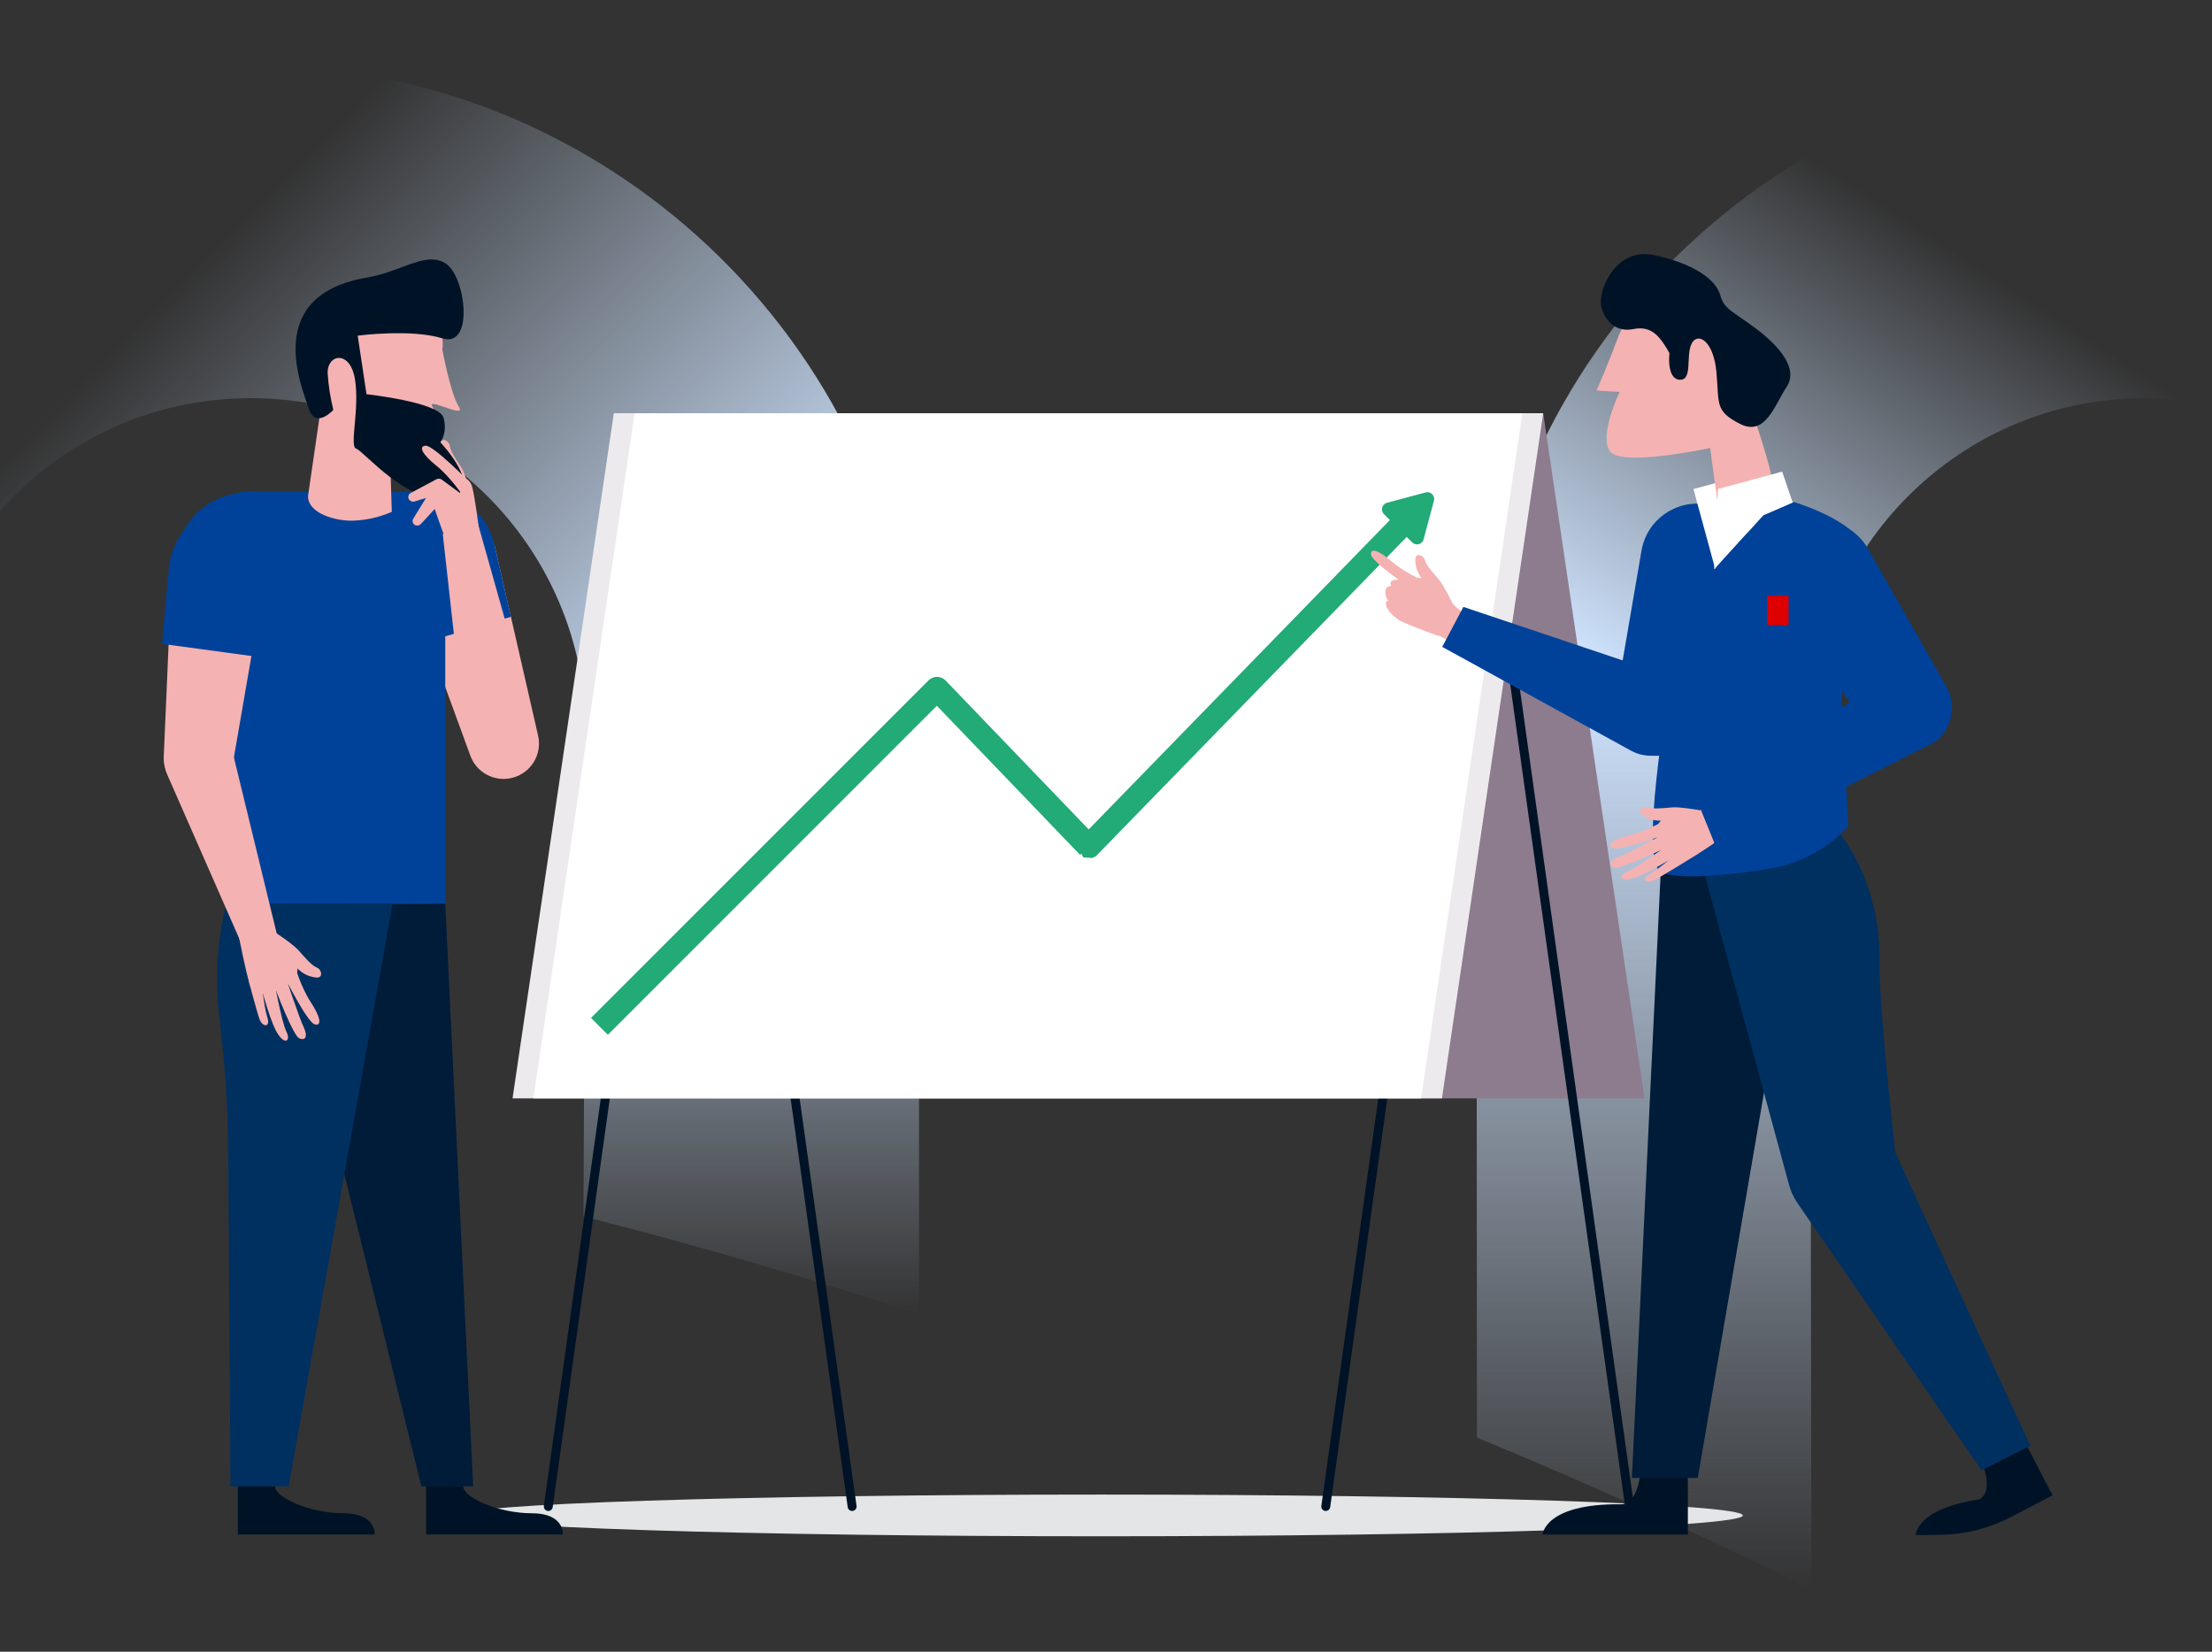 <?xml version="1.0" encoding="UTF-8"?>
<svg xmlns="http://www.w3.org/2000/svg" width="750" height="560" viewBox="0 0 750 560" fill="none">
  <rect x="0" y="0" width="750" height="560" fill="#333333" stroke="none"/>
  <g clip-path="url(#clip0_1274_2567)">
    <g clip-path="url(#clip1_1274_2567)">
      <path d="M85.03 22C54.95 22 26.26 27.86 0 38.48V173.21C20.78 149.77 51.14 134.99 85.03 134.99C142.65 134.99 190.41 178.06 197.62 233.79H311.11C303.55 115.64 205.2 22 85.03 22Z" fill="url(#paint0_linear_1274_2567)"></path>
      <path d="M197.84 412.451C236.44 422.231 274.34 433.281 311.6 445.591V248.451C311.6 243.531 311.42 238.641 311.11 233.801H197.62C198.24 238.601 198.56 243.491 198.56 248.451L197.84 412.451Z" fill="url(#paint1_linear_1274_2567)"></path>
      <path d="M727.15 134.99C734.98 134.99 742.62 135.78 750 137.29V23.14C742.48 22.39 734.86 22 727.15 22C607.01 22 508.66 115.64 501.1 233.79H614.68C621.87 178.06 669.51 134.99 727.15 134.99Z" fill="url(#paint2_linear_1274_2567)"></path>
      <path d="M500.78 487.399C539.03 503.189 576.87 520.329 614.17 538.929L613.74 248.439C613.74 243.469 614.06 238.579 614.68 233.789H501.1C500.79 238.639 500.61 243.519 500.61 248.439L500.78 487.389V487.399Z" fill="url(#paint3_linear_1274_2567)"></path>
    </g>
    <path fill-rule="evenodd" clip-rule="evenodd" d="M590.912 513.797C590.912 517.701 493.465 520.867 373.257 520.867C253.048 520.867 155.602 517.701 155.602 513.797C155.602 509.892 253.048 506.727 373.257 506.727C493.465 506.727 590.912 509.892 590.912 513.797Z" fill="#E4E5E6"></path>
    <path fill-rule="evenodd" clip-rule="evenodd" d="M242.461 372.398H557.581L523.241 140.098H208.121L242.461 372.398Z" fill="#8D7B8E"></path>
    <path fill-rule="evenodd" clip-rule="evenodd" d="M235.906 141.949C235.924 141.787 235.968 141.631 236.034 141.486C236.093 141.358 236.168 141.24 236.258 141.135C236.434 140.928 236.666 140.767 236.935 140.679C237.087 140.628 237.249 140.601 237.415 140.602C237.869 140.602 238.287 140.806 238.568 141.137C238.655 141.24 238.73 141.356 238.788 141.482C238.855 141.628 238.9 141.785 238.918 141.949L290.422 510.557C290.538 511.386 289.96 512.151 289.131 512.267C288.349 512.377 287.622 511.867 287.446 511.112L287.421 510.976L237.412 153.066L187.402 510.976C187.287 511.805 186.521 512.383 185.692 512.267C184.91 512.158 184.351 511.469 184.389 510.695L184.401 510.557L235.906 141.949ZM499.516 141.948C499.534 141.788 499.577 141.633 499.642 141.49C499.701 141.361 499.777 141.242 499.867 141.136C500.044 140.928 500.277 140.767 500.547 140.678C500.698 140.628 500.86 140.601 501.026 140.602C501.479 140.602 501.897 140.806 502.178 141.137C502.265 141.239 502.339 141.354 502.396 141.478C502.465 141.625 502.51 141.784 502.528 141.949L554.032 510.557C554.148 511.386 553.57 512.151 552.742 512.267C551.959 512.377 551.233 511.867 551.057 511.112L551.032 510.976L501.022 153.066L451.013 510.976C450.897 511.805 450.131 512.383 449.303 512.267C448.52 512.158 447.961 511.469 447.999 510.695L448.012 510.557L499.516 141.948Z" fill="#001326"></path>
    <path fill-rule="evenodd" clip-rule="evenodd" d="M488.901 372.398H173.781L208.121 140.098H523.241L488.901 372.398Z" fill="#EDEAED"></path>
    <path fill-rule="evenodd" clip-rule="evenodd" d="M481.832 372.396H180.852L215.192 140.096H516.172L481.832 372.396Z" fill="white"></path>
    <path fill-rule="evenodd" clip-rule="evenodd" d="M486.189 169.77C486.648 168.058 485.081 166.491 483.368 166.95L476.817 168.705L470.264 170.462C468.552 170.92 467.978 173.06 469.231 174.315L471.243 176.327L369.13 281.207L320.619 230.722L320.459 230.564C318.879 229.09 316.396 229.117 314.849 230.664L200.388 345.126L206.101 350.839L317.649 239.291L366.206 289.827L366.628 289.422L367.318 290.707L370.416 290.881L371.494 290.299C371.544 290.27 371.575 290.249 371.599 290.23L371.766 290.084L371.893 289.967L372.066 289.79C372.066 289.796 372.069 289.795 372.09 289.767L372.097 289.756L476.958 182.04L478.825 183.908C480.079 185.161 482.219 184.588 482.678 182.876L484.434 176.323L486.189 169.77Z" fill="#22AA77"></path>
    <path fill-rule="evenodd" clip-rule="evenodd" d="M137.34 195.643L159.471 256.205C161.583 261.981 167.72 265.228 173.684 263.723C180.014 262.129 183.908 255.767 182.448 249.405L168.225 187.237C166.702 178.493 158.379 172.639 149.634 174.161C149.548 174.176 149.461 174.192 149.376 174.208C140.657 175.872 134.937 184.287 136.6 193.006C136.772 193.905 137.019 194.787 137.34 195.643Z" fill="#F5B2B2"></path>
    <path fill-rule="evenodd" clip-rule="evenodd" d="M173.232 209.106L168.225 187.236C166.702 178.492 158.379 172.638 149.634 174.161C149.548 174.176 149.462 174.191 149.376 174.208C140.657 175.871 134.937 184.287 136.6 193.007C136.771 193.904 137.019 194.786 137.34 195.643L145.079 217.503L173.232 209.106Z" fill="#004299"></path>
    <path fill-rule="evenodd" clip-rule="evenodd" d="M84.98 166.662C94.755 166.662 102.68 174.588 102.68 184.362C102.68 194.139 94.755 202.064 84.98 202.064C75.204 202.064 67.279 194.139 67.279 184.362C67.279 174.588 75.204 166.662 84.98 166.662Z" fill="#004299"></path>
    <path fill-rule="evenodd" clip-rule="evenodd" d="M146.859 166.662C156.635 166.662 164.559 174.588 164.559 184.362C164.559 194.139 156.635 202.064 146.859 202.064C137.083 202.064 129.159 194.139 129.159 184.362C129.159 174.588 137.083 166.662 146.859 166.662Z" fill="#004299"></path>
    <path fill-rule="evenodd" clip-rule="evenodd" d="M84.98 166.662H146.859V192.947H89.341L84.98 166.662Z" fill="#004299"></path>
    <path fill-rule="evenodd" clip-rule="evenodd" d="M80.647 503.136V520.255H127.013C127.013 520.255 127.694 513.065 116.441 513.065C105.188 513.065 93.257 507.766 93.257 503.913C80.647 503.913 83.524 500.293 83.524 500.293L80.647 503.136Z" fill="#001326"></path>
    <path fill-rule="evenodd" clip-rule="evenodd" d="M144.47 502.4V520.247H190.836C190.836 520.247 191.519 513.058 180.27 513.058C169.022 513.058 157.087 507.758 157.087 503.905C144.47 503.905 145.848 502.377 145.848 502.377L144.47 502.4Z" fill="#001326"></path>
    <path fill-rule="evenodd" clip-rule="evenodd" d="M112.414 113.285L104.446 168.152C104.323 174.084 113.862 176.739 119.794 176.526C124.292 176.356 128.718 175.342 132.842 173.536L132.302 156.244C132.302 156.244 144.392 160.946 147.976 157.192C150.321 154.711 148.317 140.803 146.57 137.73H146.55C145.722 136.275 148.306 137.195 150.97 138.115C153.929 139.138 156.988 140.159 155.593 137.931C152.631 133.191 149.966 118.374 149.966 118.374C149.966 118.374 152.655 105.085 135.83 102.282C134.279 102.024 132.815 101.906 131.437 101.906C117.846 101.906 112.414 113.285 112.414 113.285Z" fill="#F5B2B2"></path>
    <path fill-rule="evenodd" clip-rule="evenodd" d="M76.798 306.414H150.969V184.361H76.798V306.414Z" fill="#004299"></path>
    <path fill-rule="evenodd" clip-rule="evenodd" d="M61.984 180.903C61.984 180.903 66.794 166.662 86.866 166.662C86.866 180.802 83.286 187.067 83.286 187.067L61.751 181.415L61.984 180.903Z" fill="#004299"></path>
    <path fill-rule="evenodd" clip-rule="evenodd" d="M154.772 168.529C154.772 168.529 164.729 172.392 167.658 184.971C156.162 188.857 152.41 181.443 152.41 181.443L154.772 168.529Z" fill="#004299"></path>
    <path fill-rule="evenodd" clip-rule="evenodd" d="M76.797 306.415C76.797 306.415 73.174 293.601 75.631 279.292C75.786 273.494 76.797 273.838 76.797 258.324C85.794 267.325 91.043 273.513 91.043 273.513L76.797 306.415Z" fill="#004299"></path>
    <path fill-rule="evenodd" clip-rule="evenodd" d="M150.968 306.414L160.432 503.928L142.864 503.932L94.332 307.116L93.991 306.746L150.968 306.414Z" fill="#001C39"></path>
    <path fill-rule="evenodd" clip-rule="evenodd" d="M76.798 306.414L76.798 306.414L133.149 306.213L97.862 503.927L78.148 503.932L77.404 395.075C77.398 395.081 77.393 395.086 77.387 395.092C77.387 372.254 75.966 359.407 74.864 349.441C74.165 343.125 73.595 337.966 73.595 332.155C73.595 317.172 76.797 306.414 76.797 306.414L76.798 306.414Z" fill="#003060"></path>
    <path fill-rule="evenodd" clip-rule="evenodd" d="M78.907 255.161L94.464 319.125L82 320.24L56.883 263.026C54.071 257.171 56.538 250.145 62.393 247.333C62.878 247.101 63.378 246.902 63.891 246.737C70.073 244.753 76.693 248.157 78.676 254.34C78.762 254.611 78.84 254.885 78.907 255.161Z" fill="#F5B2B2"></path>
    <path fill-rule="evenodd" clip-rule="evenodd" d="M58.205 194.708L55.51 256.656C55.276 262.597 59.707 267.691 65.623 268.285C71.988 269.026 77.942 264.658 79.017 258.45L89.512 197.766C91.438 189.302 85.919 181.134 77.255 179.618C67.637 177.942 58.547 185.143 58.205 194.708Z" fill="#F5B2B2"></path>
    <path fill-rule="evenodd" clip-rule="evenodd" d="M57.367 191.546L54.914 218.293L89.597 223.002L101.54 188.395C101.389 179.421 92.299 172.135 83.329 172.428L77.597 170.803C67.657 171.129 59.22 180.566 57.367 191.546Z" fill="#004299"></path>
    <path fill-rule="evenodd" clip-rule="evenodd" d="M84.269 332.378C84.269 332.378 87.078 343.004 88.011 345.599C88.941 348.194 91.841 348.6 90.626 344.855C89.408 341.109 88.548 331.527 88.548 331.527L84.269 332.378Z" fill="#F5B2B2"></path>
    <path fill-rule="evenodd" clip-rule="evenodd" d="M87.769 331.684C87.769 331.684 90.929 344.565 93.654 349.606C96.38 354.645 98.783 353.057 97.094 349.732C95.405 346.408 92.608 330.676 92.608 330.676L87.769 331.684Z" fill="#F5B2B2"></path>
    <path fill-rule="evenodd" clip-rule="evenodd" d="M92.103 331.941C92.103 331.941 97.635 347.091 100.715 351.351C101.129 351.954 101.82 352.309 102.551 352.291C104.15 352.203 103.955 350.304 102.801 347.866C101.419 344.941 96.715 330.855 96.715 330.855L92.103 331.941Z" fill="#F5B2B2"></path>
    <path fill-rule="evenodd" clip-rule="evenodd" d="M96.333 330.954C96.333 330.954 104.161 346.638 106.708 347.303C109.256 347.97 108.645 344.751 105.362 339.77C102.08 334.791 99.919 327.383 99.919 327.383L96.333 330.954Z" fill="#F5B2B2"></path>
    <path fill-rule="evenodd" clip-rule="evenodd" d="M180.551 243.198L161.692 176.279L150.129 181.065L157.39 246.437C157.615 252.928 163.059 258.008 169.55 257.784C170.088 257.765 170.622 257.711 171.151 257.619C177.55 256.506 181.836 250.416 180.724 244.017C180.676 243.742 180.618 243.47 180.551 243.198Z" fill="#F5B2B2"></path>
    <path fill-rule="evenodd" clip-rule="evenodd" d="M162.411 179.447C162.411 179.447 161.161 169.416 160.148 165.244C159.135 161.069 154.378 161.037 151.784 162.142C149.188 163.246 145.188 163.952 146.511 169.388C147.833 174.823 151.003 182.03 152.351 186.802C158.912 187.458 162.411 179.447 162.411 179.447Z" fill="#F5B2B2"></path>
    <path fill-rule="evenodd" clip-rule="evenodd" d="M158.964 171.247C155.696 173.394 150.145 170.041 148.204 166.653C147.869 166.097 147.657 165.476 147.582 164.83C147.42 163.01 151.936 159.772 151.189 158.617C149.232 155.605 148.838 153.42 149.145 150.694C149.452 147.969 152.309 149.349 152.515 151.232C152.721 153.114 154.828 156.055 156.596 158.78C158.364 161.505 161.141 174.486 161.141 174.486L158.964 171.247Z" fill="#F5B2B2"></path>
    <path fill-rule="evenodd" clip-rule="evenodd" d="M124.487 94.088C88.77 100.131 102.35 131.31 104.674 138.477C106.998 145.646 113.024 138.976 113.024 138.976C112.034 135.007 111.394 130.958 111.114 126.876C110.641 120.067 118.723 118.381 120.361 128.621C121.999 138.858 118.346 151.448 120.787 152.122C123.228 152.798 138 171.045 151.666 168.861C165.331 166.676 149.289 149.951 149.289 149.951C149.289 149.951 151.823 146.912 150.394 141.627C148.963 136.343 124.262 133.653 124.262 133.653L121.283 113.804C121.283 113.804 139.269 111.404 150.041 114.724C160.813 118.044 157.92 93.869 151.205 89.398C149.657 88.369 148.031 87.957 146.299 87.957C140.516 87.957 133.561 92.552 124.487 94.088Z" fill="#001326"></path>
    <path fill-rule="evenodd" clip-rule="evenodd" d="M159.225 163.484C159.225 163.484 146.962 150.959 144.333 151.109C141.704 151.257 143.273 154.133 147.925 157.865C152.577 161.597 156.908 167.984 156.908 167.984L159.225 163.484Z" fill="#F5B2B2"></path>
    <path fill-rule="evenodd" clip-rule="evenodd" d="M157.513 168.307L149.798 162.618C149.274 162.232 148.561 162.181 147.983 162.489L139.278 167.136C138.378 167.617 138.154 168.759 138.809 169.517C139.24 170.016 139.944 170.213 140.589 170.015L147.733 167.817C148.361 167.624 149.049 167.806 149.483 168.282L153.695 172.887C154.415 173.674 155.724 173.587 156.322 172.711L157.888 170.417C158.358 169.728 158.195 168.81 157.513 168.307Z" fill="#F5B2B2"></path>
    <path fill-rule="evenodd" clip-rule="evenodd" d="M156.486 167.646L146.955 166.615C146.309 166.545 145.667 166.86 145.323 167.417L140.141 175.815C139.605 176.683 139.986 177.782 140.934 178.108C141.558 178.322 142.266 178.137 142.723 177.641L147.789 172.147C148.235 171.664 148.921 171.475 149.535 171.666L155.493 173.525C156.511 173.844 157.597 173.109 157.673 172.051L157.872 169.281C157.932 168.449 157.328 167.737 156.486 167.646Z" fill="#F5B2B2"></path>
    <path fill-rule="evenodd" clip-rule="evenodd" d="M80.792 316.528C80.792 316.528 83.329 329.676 84.699 333.745C86.068 337.817 90.809 337.439 93.3 336.114C95.79 334.789 102.335 332.339 100.549 327.038C98.762 321.737 92.362 316.233 90.606 311.595C84.013 311.507 80.792 316.528 80.792 316.528Z" fill="#F5B2B2"></path>
    <path fill-rule="evenodd" clip-rule="evenodd" d="M91.94 315.211C91.94 315.211 98.96 319.714 101.136 322.124C103.312 324.535 105.611 327.331 107.376 328.016C109.141 328.7 109.738 331.817 107.025 331.41C104.312 331.003 102.304 330.059 99.899 327.391C98.975 326.371 94.682 329.898 92.965 329.271C92.361 329.034 91.814 328.668 91.364 328.202C88.592 325.452 86.785 319.224 89.703 316.62L91.94 315.211Z" fill="#F5B2B2"></path>
    <path fill-rule="evenodd" clip-rule="evenodd" d="M474.233 196.591C472.312 196.488 470.84 196.893 471.732 198.677C468.702 198.677 469.712 202.717 470.722 203.727C469.061 203.727 469.886 207.133 473.698 209.75C474.014 210.039 474.392 210.298 474.837 210.517C478.489 212.318 487.523 215.555 487.523 215.555C487.523 215.555 487.645 215.532 487.859 215.479L494.305 218.962L494.317 218.941L498.964 210.343L496.205 208.851C496.3 208.51 496.372 208.153 496.417 207.779C495.173 207.107 493.908 206.032 492.617 204.792C491.567 202.634 489.346 198.239 487.869 196.496C487.582 196.158 487.288 195.816 486.993 195.474L486.993 195.474C485.242 193.439 483.48 191.391 483.113 189.898C482.684 188.155 479.838 187.193 479.875 189.795C479.909 192.063 480.397 193.884 481.984 196.041C481.498 195.926 481.03 195.895 480.582 195.934C478.253 194.747 474.523 192.67 471.783 190.295C467.504 186.586 464.582 185.596 464.865 188.079C465.037 189.591 470.21 193.647 474.233 196.591Z" fill="#F5B2B2"></path>
    <path fill-rule="evenodd" clip-rule="evenodd" d="M671.04 508.361C676.191 505.684 672.1 496.075 672.1 496.075L686.418 488.656L695.951 506.995L681.71 514.398C674.28 518.255 666.045 520.305 657.674 520.378L649.55 520.454C649.55 520.454 649.526 511.594 671.04 508.361ZM549.563 510.011C555.369 510.011 556.161 499.6 556.161 499.6H572.288V520.28H523.034C523.034 520.28 523.638 509.765 549.563 510.011Z" fill="#001326"></path>
    <path fill-rule="evenodd" clip-rule="evenodd" d="M502.091 224.793C502.843 224.903 503.608 224.903 504.36 224.793C508.645 224.166 511.612 220.184 510.986 215.898C510.359 211.613 506.376 208.647 502.091 209.273C505.971 209.806 508.862 213.119 508.864 217.036C508.862 220.951 505.97 224.262 502.091 224.793Z" fill="#001C39"></path>
    <path fill-rule="evenodd" clip-rule="evenodd" d="M508.868 217.034C508.868 221.321 505.834 224.796 502.091 224.796C498.349 224.796 495.313 221.321 495.313 217.034C495.313 212.747 498.349 209.271 502.091 209.271C505.834 209.271 508.868 212.747 508.868 217.034Z" fill="#001C39"></path>
    <path fill-rule="evenodd" clip-rule="evenodd" d="M508.868 217.034C508.868 221.321 505.834 224.796 502.091 224.796C498.349 224.796 495.313 221.321 495.313 217.034C495.313 212.747 498.349 209.271 502.091 209.271C505.834 209.271 508.868 212.747 508.868 217.034Z" fill="#001C39"></path>
    <path fill-rule="evenodd" clip-rule="evenodd" d="M506.182 217.034C506.182 218.707 504.825 220.064 503.151 220.064C501.479 220.064 500.121 218.707 500.121 217.034C500.121 215.36 501.479 214.004 503.151 214.004C504.825 214.004 506.182 215.36 506.182 217.034Z" fill="#001C39"></path>
    <path fill-rule="evenodd" clip-rule="evenodd" d="M556.417 255.833C564.018 257.69 571.685 253.034 573.541 245.432C575.29 238.326 571.325 231.06 564.403 228.684L496.172 205.766L489.004 219.319L553.201 254.617C554.22 255.153 555.3 255.56 556.417 255.833Z" fill="#004299"></path>
    <path fill-rule="evenodd" clip-rule="evenodd" d="M574.884 247.079L593.42 196.473C593.704 195.698 593.937 194.905 594.119 194.1C596.444 183.795 589.974 173.556 579.668 171.231C579.336 171.156 579 171.089 578.665 171.032C568.25 169.247 558.36 176.245 556.575 186.661L547.569 239.082C546.124 246.032 550.011 252.988 556.688 255.401C564.009 258.064 572.112 254.359 574.884 247.079Z" fill="#004299"></path>
    <path fill-rule="evenodd" clip-rule="evenodd" d="M611.559 292.152L575.639 501.097H553.318L563.244 292.143L611.559 292.152Z" fill="#001C39"></path>
    <path fill-rule="evenodd" clip-rule="evenodd" d="M620.801 279.149C631.357 290.097 637.71 308.656 637.296 326.206C637.018 338.007 640.613 372.92 643.003 394.509C644.098 404.476 637.112 413.525 627.191 414.986C617.773 416.363 608.83 410.419 606.456 401.201L578.117 296.992C578.117 296.992 606.182 273.829 620.801 279.149Z" fill="#003060"></path>
    <path fill-rule="evenodd" clip-rule="evenodd" d="M597.18 194.711L623.7 206.997L623.667 221.432C623.667 221.432 626.603 278.584 626.663 279.871C626.678 280.191 625.834 281.119 624.562 282.335C617.644 288.867 608.902 293.14 599.499 294.589C587.416 296.498 570.567 298.444 563.447 295.89C551.75 291.676 577.548 171.029 577.548 171.029L597.18 194.711Z" fill="#004299"></path>
    <path fill-rule="evenodd" clip-rule="evenodd" d="M599.557 170.543L589.268 175.002L581.582 192.981L574.178 165.811L595.927 159.916L599.557 170.543Z" fill="white"></path>
    <path fill-rule="evenodd" clip-rule="evenodd" d="M584.132 183.169L579.824 151.895C579.824 151.895 549.817 158.389 545.892 153.063C541.966 147.739 549.153 132.88 549.153 132.88L541.335 132.408C541.335 132.408 545.237 123.487 548.668 114.24C552.099 104.993 563.663 97.787 563.663 97.787L587.935 121.351C587.935 121.351 601.168 158.969 600.697 162.739L584.132 183.169Z" fill="#F5B2B2"></path>
    <path fill-rule="evenodd" clip-rule="evenodd" d="M566.04 119.679C566.04 119.679 564.965 128.444 569.489 128.746C574.014 129.047 571.516 120.603 573.542 116.53C575.569 112.459 581.012 115.418 581.977 126.215C582.944 137.012 581.384 139.359 589.99 143.724C598.595 148.087 601.71 137.286 605.773 131.173C609.835 125.061 603.412 117.412 595.272 111.323C587.134 105.234 584.631 104.928 583.218 99.922C581.803 94.918 574.612 89.46 560.997 86.515C547.381 83.569 541.924 98.914 542.867 103.607C543.809 108.302 547.565 112.836 553.824 111.568C560.083 110.3 562.901 114.207 566.035 119.679" fill="#001326"></path>
    <path fill-rule="evenodd" clip-rule="evenodd" d="M607.884 170.526L597.596 174.984L581.224 193.001L582.505 165.794L604.255 159.898L607.884 170.526Z" fill="white"></path>
    <path fill-rule="evenodd" clip-rule="evenodd" d="M660.031 232.96L633.394 186.11C632.983 185.385 632.523 184.686 632.02 184.02C625.651 175.591 613.655 173.92 605.226 180.291C604.962 180.489 604.703 180.696 604.449 180.908C596.354 187.701 595.299 199.769 602.092 207.865L636.282 248.602C640.651 254.201 648.474 255.732 654.63 252.192C661.372 248.326 663.775 239.771 660.031 232.96Z" fill="#004299"></path>
    <path fill-rule="evenodd" clip-rule="evenodd" d="M597.973 174.681L581.601 192.697L588.118 197.637L598.081 205.7C598.081 205.7 611.027 197.302 630.745 183.079C624.642 174.987 608.262 170.223 608.262 170.223L597.973 174.681Z" fill="#004299"></path>
    <path fill-rule="evenodd" clip-rule="evenodd" d="M642.103 389.646C641.999 389.42 641.892 389.196 641.78 388.975C637.087 379.735 625.792 376.046 616.55 380.739C615.957 381.04 615.38 381.372 614.823 381.734C606.132 387.376 603.659 398.995 609.302 407.686L671.856 498.512L688.411 490.122C688.411 490.122 661.491 432.023 642.103 389.646Z" fill="#003060"></path>
    <path fill-rule="evenodd" clip-rule="evenodd" d="M576.45 274.723C578.232 274.402 579.866 274.005 581.153 273.381C585.738 277.613 582.256 285.153 582.256 285.153C582.256 285.153 575.843 289.566 571.939 291.84L571.939 291.84C571.939 291.84 563.065 297.331 560.728 298.515C558.39 299.697 556.128 298.08 559.413 296.295C561.01 295.426 563.447 293.55 565.532 291.852L565.509 291.833C561.992 293.932 557.204 296.621 554.232 297.595C549.087 299.283 548.441 296.653 551.778 295.437C553.842 294.685 559.303 290.957 563.168 288.223L563.162 288.204C558.744 290.295 551.499 293.57 548.21 294.192C547.529 294.34 546.821 294.134 546.326 293.646C545.284 292.538 546.66 291.355 549.044 290.431C551.095 289.632 558.037 285.997 561.82 283.995C561.816 283.978 561.813 283.961 561.809 283.944C557.222 285.515 548.333 288.369 546.72 287.482C544.529 286.275 547.055 284.456 552.569 283.165C556.084 282.342 559.93 280.54 562.257 279.342C562.489 278.947 562.79 278.579 563.174 278.244C560.504 278.268 558.741 277.604 556.886 276.303C554.756 274.808 557.179 273.06 558.862 273.734C560.297 274.31 562.987 274.077 565.649 273.848C566.106 273.808 566.561 273.769 567.01 273.734C569.263 273.557 574.068 274.312 576.45 274.723Z" fill="#F5B2B2"></path>
    <path fill-rule="evenodd" clip-rule="evenodd" d="M658.684 249.011C663.46 242.815 662.311 233.919 656.115 229.142C650.326 224.68 642.094 225.354 637.108 230.697L576.784 274.766L582.439 288.678L656.284 251.447C657.179 250.735 657.985 249.917 658.684 249.011Z" fill="#004299"></path>
    <path fill-rule="evenodd" clip-rule="evenodd" d="M599.166 211.944H606.433V201.977H599.166V211.944Z" fill="#DE0000"></path>
  </g>
  <defs>
    <linearGradient id="paint0_linear_1274_2567" x1="249" y1="234" x2="84.5" y2="72" gradientUnits="userSpaceOnUse">
      <stop stop-color="#CDE1FB"></stop>
      <stop offset="1" stop-color="#CDE1FB" stop-opacity="0"></stop>
    </linearGradient>
    <linearGradient id="paint1_linear_1274_2567" x1="254.61" y1="233.801" x2="254.61" y2="445.591" gradientUnits="userSpaceOnUse">
      <stop stop-color="#CDE1FB"></stop>
      <stop offset="1" stop-color="#CDE1FB" stop-opacity="0"></stop>
    </linearGradient>
    <linearGradient id="paint2_linear_1274_2567" x1="658" y1="82" x2="559" y2="234" gradientUnits="userSpaceOnUse">
      <stop stop-color="#CDE1FB" stop-opacity="0"></stop>
      <stop offset="1" stop-color="#CDE1FB"></stop>
    </linearGradient>
    <linearGradient id="paint3_linear_1274_2567" x1="557.645" y1="233.789" x2="557.645" y2="538.929" gradientUnits="userSpaceOnUse">
      <stop stop-color="#CDE1FB"></stop>
      <stop offset="1" stop-color="#CDE1FB" stop-opacity="0"></stop>
    </linearGradient>
    <clipPath id="clip0_1274_2567">
      <rect width="750" height="560" fill="white"></rect>
    </clipPath>
    <clipPath id="clip1_1274_2567">
      <rect width="750" height="560" fill="white"></rect>
    </clipPath>
  </defs>
</svg>

